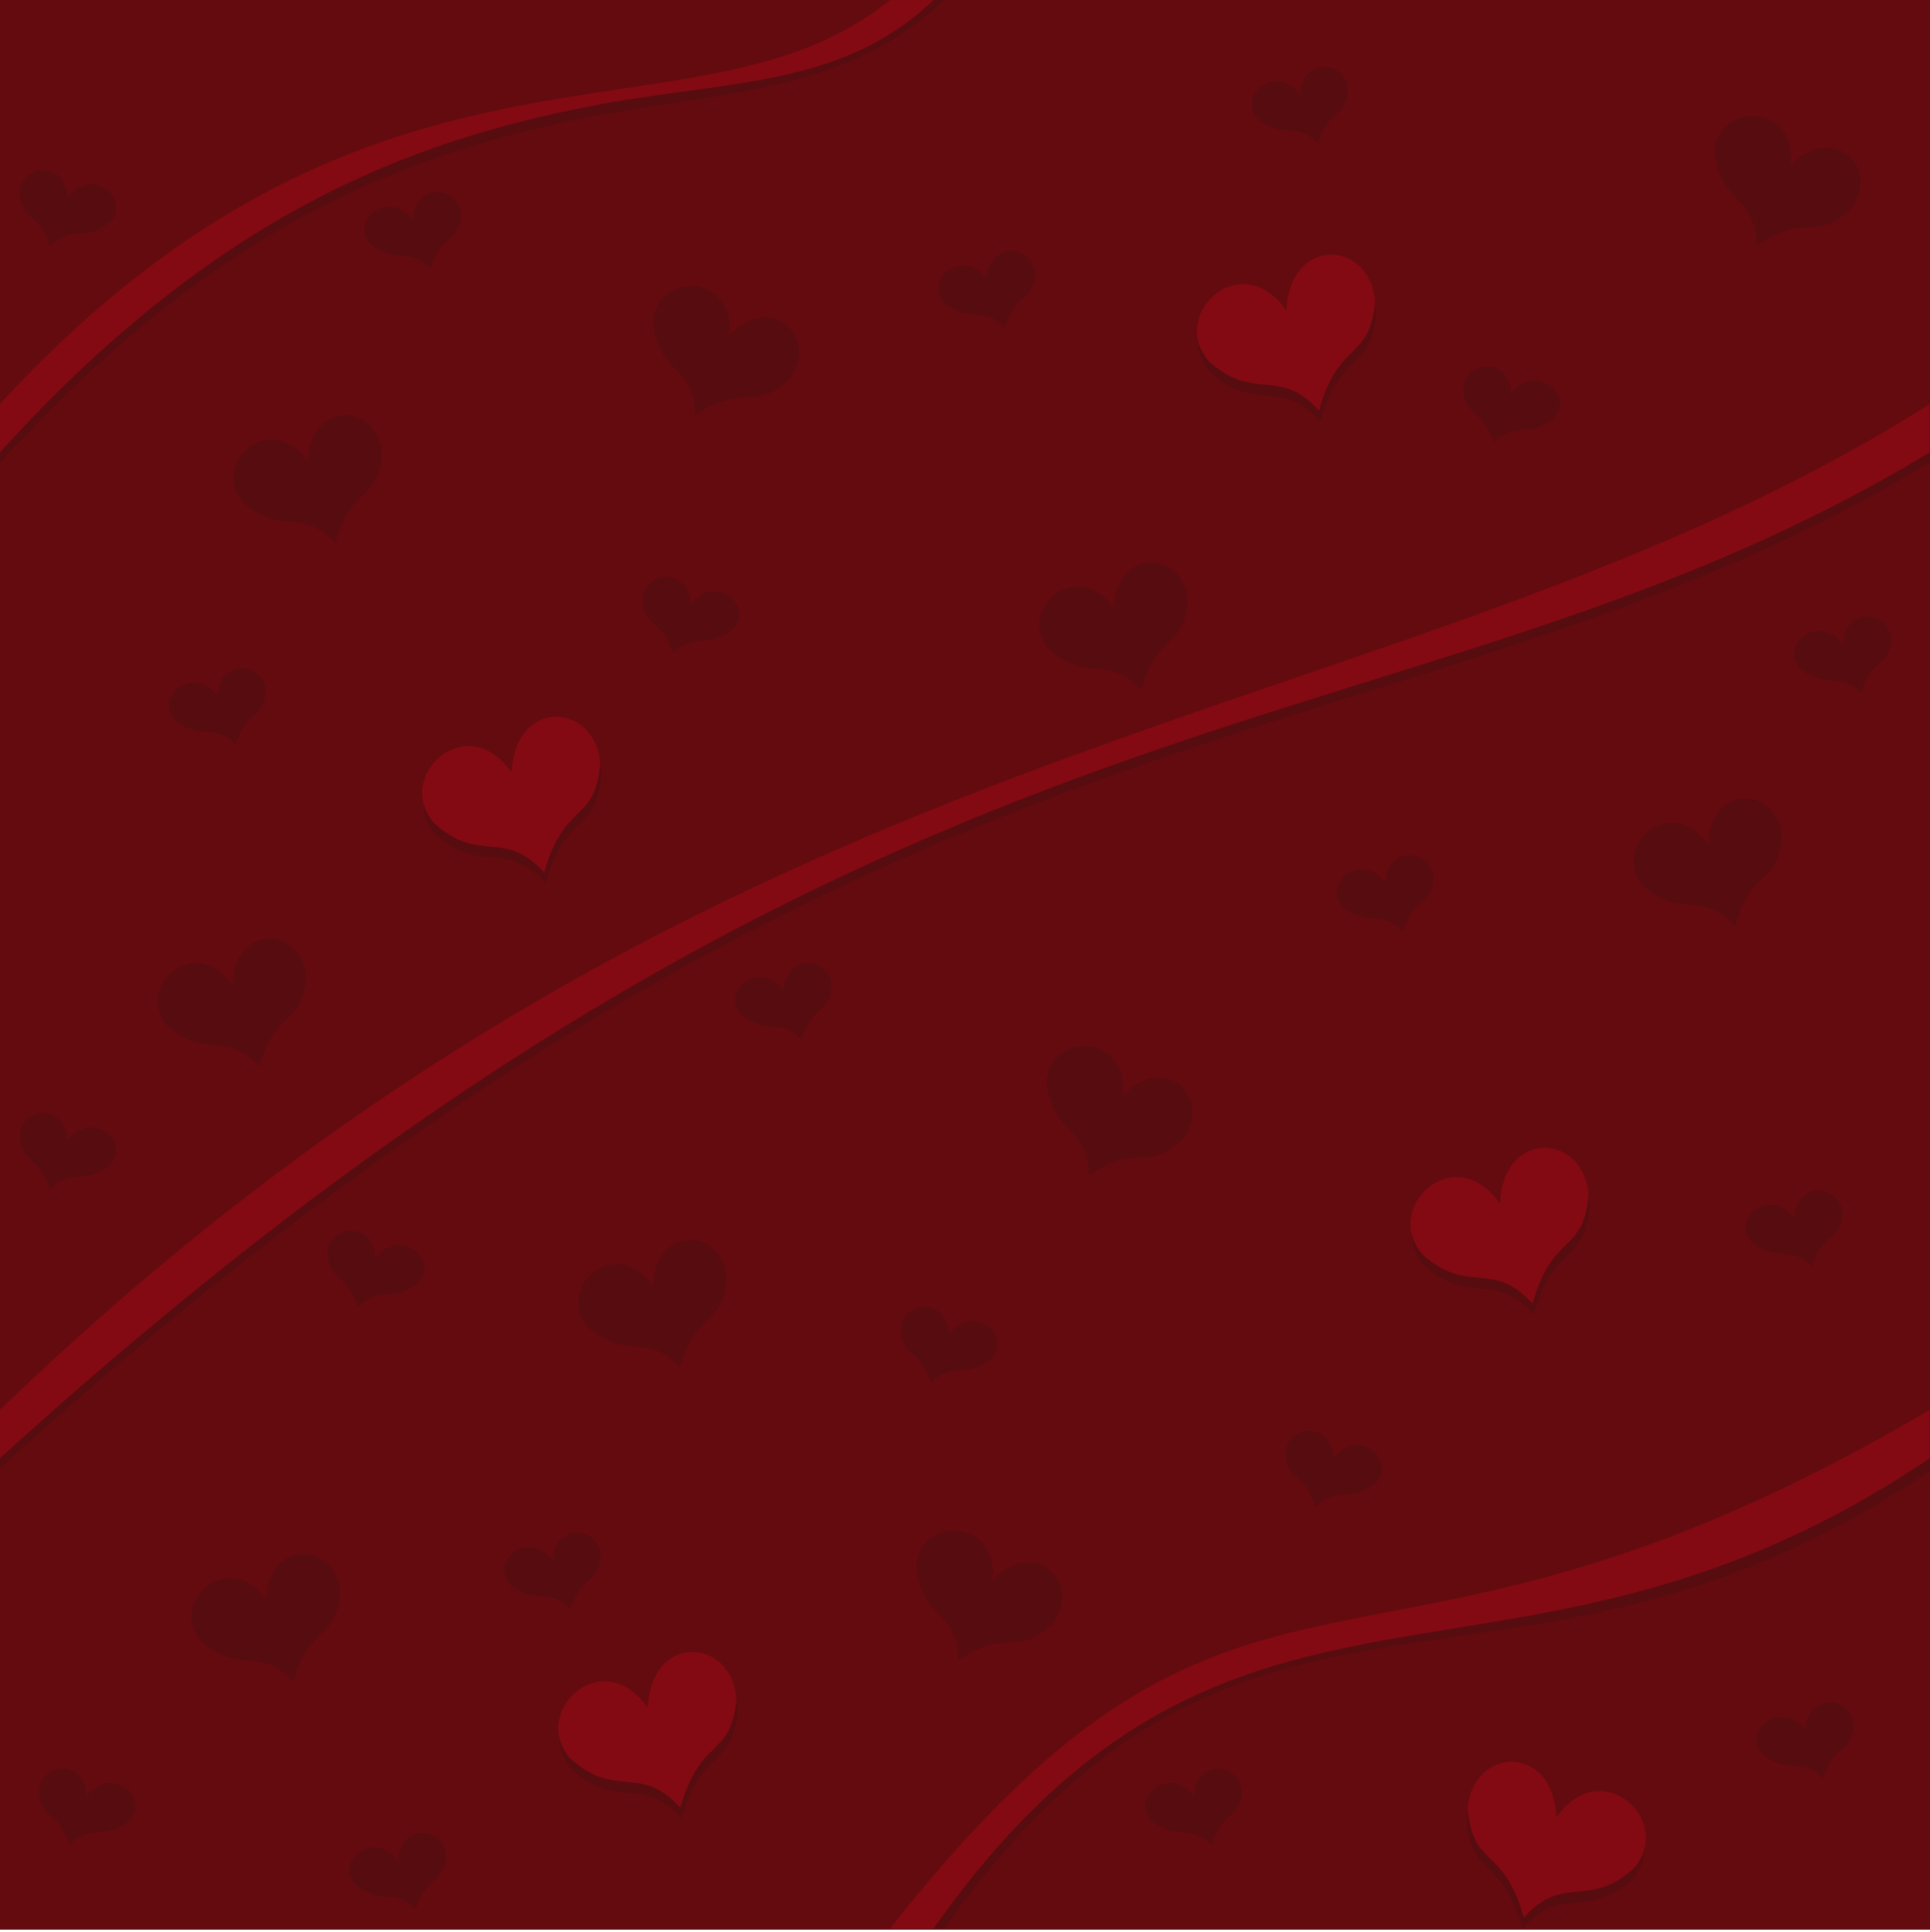 <svg xmlns="http://www.w3.org/2000/svg" viewBox="0 0 200 200.25" version="1.0"><path fill="#640b0f" d="M0 0h200v200H0z"/><path d="M108.68 67.286c3.97 3.596 6.14.447 9.58 4.254 1.73-6.127 4.35-4.151 4.84-9.198-.32-5.268-7.38-5.77-7.66.697-3.86-5.471-10.16.245-6.76 4.247zM67.68 33.483c.59 5.321 4.3 4.401 4.36 9.529 5.36-3.44 6.01-.226 9.72-3.682 3.25-4.16-1.71-9.216-6.2-4.554.73-6.655-7.77-6.541-7.88-1.293zM0 152.179c93.46-84.88 145.31-71.188 199.98-104.25V42.92C144.91 77.809 76.32 73.647 0 147.17v5.009zM92.22 199.892c37.45-47.538 48.75-17.603 107.76-52.425v5.012c-43.59 29.463-70.86 3.103-102.13 47.413h-5.63zM170.24 91.757c3.96 3.596 6.13.447 9.57 4.254 1.74-6.127 4.36-4.151 4.85-9.198-.32-5.268-7.39-5.77-7.67.697-3.85-5.47-10.15.245-6.75 4.247zM108.46 112.254c.6 5.322 4.31 4.401 4.36 9.53 5.36-3.441 6.02-.227 9.73-3.683 3.24-4.16-1.72-9.216-6.21-4.554.73-6.654-7.77-6.541-7.88-1.293zM60.89 137.509c3.96 3.596 6.14.448 9.57 4.254 1.74-6.126 4.36-4.151 4.85-9.197-.32-5.269-7.39-5.77-7.66.696-3.86-5.47-10.16.245-6.76 4.247zM94.95 162.494c.59 5.321 4.31 4.401 4.36 9.529 5.36-3.44 6.01-.226 9.72-3.682 3.25-4.16-1.71-9.216-6.2-4.554.73-6.654-7.77-6.541-7.88-1.293zM20.82 170.063c3.97 3.596 6.14.448 9.58 4.254 1.74-6.127 4.35-4.151 4.85-9.197-.33-5.269-7.39-5.77-7.67.696-3.86-5.47-10.15.245-6.76 4.247zM17.31 106.294c3.97 3.596 6.14.448 9.58 4.254 1.73-6.127 4.35-4.151 4.84-9.197-.32-5.269-7.38-5.77-7.66.696-3.86-5.47-10.16.245-6.76 4.247zM25.15 52.037c3.97 3.597 6.14.448 9.58 4.255 1.74-6.127 4.35-4.152 4.85-9.198-.32-5.268-7.39-5.77-7.67.697-3.86-5.471-10.15.244-6.76 4.246zM0 48.001c22.55-24.936 42.76-32.248 60.91-35.824C75.29 9.344 87.41 9.78 97.85.013h-4.39C73.36 16.362 39.31.183 0 42.882v5.119z" fill-rule="evenodd" fill="#570c10"/><path d="M0 46.882c22.55-24.936 42.76-32.247 60.91-35.824C75.29 8.225 87.03 9.24 96.73.013h-4.51C72.12 16.362 39.31-.829 0 41.87v5.012z" fill-rule="evenodd" fill="#830a13"/><g fill-rule="evenodd"><path d="M125.337 38.512c4.76 4.38 7.36.54 11.48 5.19 2.08-7.48 5.22-5.07 5.81-11.22-.39-6.43-8.86-7.04-9.19.85-4.62-6.67-12.17.3-8.1 5.18z" fill="#570c10"/><path d="M125.207 37.382c4.75 4.38 7.35.54 11.47 5.18 2.09-7.47 5.22-5.06 5.81-11.21-.38-6.43-8.85-7.04-9.18.85-4.63-6.68-12.17.29-8.1 5.18z" fill="#830a13"/></g><g fill-rule="evenodd"><path d="M45.05 86.392c4.76 4.38 7.36.54 11.48 5.19 2.08-7.48 5.22-5.07 5.81-11.22-.39-6.43-8.86-7.04-9.19.85-4.62-6.67-12.17.3-8.1 5.18z" fill="#570c10"/><path d="M44.92 85.262c4.75 4.38 7.35.54 11.47 5.18 2.09-7.47 5.22-5.06 5.81-11.21-.38-6.43-8.85-7.04-9.18.85-4.63-6.68-12.17.29-8.1 5.18z" fill="#830a13"/></g><g fill-rule="evenodd"><path d="M147.468 131.072c4.76 4.38 7.36.54 11.48 5.19 2.08-7.48 5.22-5.07 5.81-11.22-.39-6.43-8.86-7.04-9.19.85-4.62-6.67-12.17.3-8.1 5.18z" fill="#570c10"/><path d="M147.338 129.942c4.75 4.38 7.35.54 11.47 5.18 2.09-7.47 5.22-5.06 5.81-11.21-.38-6.43-8.85-7.04-9.18.85-4.63-6.68-12.17.29-8.1 5.18z" fill="#830a13"/></g><g fill-rule="evenodd"><path d="M59.16 183.322c4.76 4.38 7.36.54 11.48 5.19 2.08-7.48 5.22-5.07 5.81-11.22-.39-6.43-8.86-7.04-9.19.85-4.62-6.67-12.17.3-8.1 5.18z" fill="#570c10"/><path d="M59.03 182.192c4.75 4.38 7.35.54 11.47 5.18 2.09-7.47 5.22-5.06 5.81-11.21-.38-6.43-8.85-7.04-9.18.85-4.63-6.68-12.17.29-8.1 5.18z" fill="#830a13"/></g><g fill-rule="evenodd"><path d="M169.25 194.702c-4.76 4.38-7.36.54-11.48 5.19-2.08-7.48-5.22-5.07-5.81-11.22.39-6.43 8.86-7.04 9.19.85 4.62-6.67 12.17.3 8.1 5.18z" fill="#570c10"/><path d="M169.38 193.572c-4.75 4.38-7.35.54-11.47 5.18-2.09-7.47-5.22-5.06-5.81-11.21.38-6.43 8.85-7.04 9.18.85 4.63-6.68 12.17.29 8.1 5.18z" fill="#830a13"/></g><path d="M0 151.129c93.46-84.88 145.31-71.188 199.98-104.25V41.87C144.91 76.759 76.32 72.597 0 146.12v5.009zM92.22 199.892c37.45-47.538 48.75-18.952 107.76-53.775v5.012c-43.59 29.463-71.99 4.453-103.25 48.763h-4.51z" fill-rule="evenodd" fill="#830a13"/><path d="M177.68 15.864c.59 5.322 4.3 4.401 4.36 9.53 5.36-3.441 6.01-.227 9.72-3.683 3.25-4.16-1.71-9.216-6.2-4.553.73-6.655-7.78-6.541-7.88-1.294zM181.52 128.746c2.59 2.146 4.01.267 6.26 2.538 1.13-3.655 2.84-2.476 3.16-5.487-.21-3.143-4.82-3.443-5 .415-2.52-3.264-6.63.146-4.42 2.534zM139.15 94.007c2.59 2.145 4.01.267 6.25 2.538 1.14-3.655 2.84-2.477 3.17-5.488-.21-3.143-4.83-3.442-5.01.416-2.52-3.264-6.63.146-4.41 2.534zM182.67 181.809c2.59 2.146 4.01.268 6.25 2.539 1.14-3.656 2.84-2.477 3.17-5.488-.21-3.143-4.83-3.443-5.01.416-2.52-3.264-6.63.146-4.41 2.533zM13.42 188.682c-2.59 2.14-4.01.27-6.25 2.54-1.14-3.66-2.85-2.48-3.17-5.49.21-3.144 4.83-3.443 5.01.42 2.52-3.269 6.63.14 4.41 2.53zM18.15 74.629c2.59 2.145 4.01.267 6.25 2.538 1.14-3.655 2.85-2.477 3.17-5.488-.21-3.143-4.83-3.442-5.01.416-2.52-3.264-6.63.146-4.41 2.534zM102.74 140.804c-2.59 2.145-4 .267-6.25 2.538-1.13-3.655-2.84-2.477-3.16-5.488.21-3.143 4.82-3.442 5 .416 2.52-3.264 6.63.146 4.41 2.534zM130.32 12.312c2.59 2.146 4.01.267 6.25 2.538 1.13-3.655 2.84-2.476 3.17-5.487-.21-3.143-4.83-3.443-5.01.415-2.52-3.263-6.63.146-4.41 2.534zM75.98 65.176c-2.59 2.146-4.01.267-6.25 2.538-1.14-3.655-2.85-2.476-3.17-5.487.21-3.143 4.83-3.443 5.01.416 2.52-3.264 6.63.146 4.41 2.533zM142.59 153.663c-2.59 2.146-4.01.267-6.26 2.538-1.13-3.655-2.84-2.477-3.16-5.487.21-3.144 4.82-3.443 5 .415 2.52-3.264 6.63.146 4.42 2.534zM161.02 43.332c-2.59 2.145-4.01.267-6.25 2.538-1.14-3.655-2.85-2.477-3.17-5.488.21-3.143 4.83-3.442 5.01.416 2.52-3.264 6.63.146 4.41 2.534zM52.87 164.249c2.59 2.146 4.01.267 6.26 2.538 1.13-3.655 2.84-2.477 3.16-5.487-.21-3.144-4.82-3.443-5 .415-2.52-3.264-6.63.146-4.42 2.534zM38.37 25.292c2.59 2.145 4 .267 6.25 2.538 1.13-3.655 2.84-2.477 3.16-5.488-.21-3.143-4.82-3.442-5 .416-2.52-3.264-6.63.146-4.41 2.534zM36.84 195.352c2.59 2.15 4.01.27 6.25 2.54 1.14-3.66 2.85-2.48 3.17-5.49-.21-3.14-4.83-3.44-5.01.42-2.52-3.27-6.63.14-4.41 2.53zM119.3 188.682c2.59 2.14 4.01.27 6.25 2.54 1.13-3.66 2.84-2.48 3.16-5.49-.2-3.144-4.82-3.443-5 .42-2.52-3.269-6.63.14-4.41 2.53zM11.42 23.001c-2.59 2.146-4.01.267-6.25 2.538-1.14-3.655-2.85-2.476-3.17-5.487.21-3.143 4.83-3.443 5.01.415 2.52-3.263 6.63.146 4.41 2.534zM11.42 120.729c-2.59 2.146-4.01.267-6.25 2.538-1.14-3.655-2.85-2.476-3.17-5.487.21-3.143 4.83-3.443 5.01.416 2.52-3.264 6.63.146 4.41 2.533zM186.56 69.284c2.59 2.146 4.01.267 6.26 2.538 1.13-3.655 2.84-2.476 3.16-5.487-.21-3.143-4.82-3.443-5 .416-2.52-3.264-6.63.146-4.42 2.533zM43.33 132.945c-2.59 2.146-4.01.267-6.25 2.539-1.13-3.656-2.84-2.477-3.17-5.488.21-3.143 4.83-3.443 5.01.416 2.52-3.264 6.63.146 4.41 2.533zM76.8 105.169c2.59 2.145 4.01.267 6.26 2.538 1.13-3.655 2.84-2.477 3.16-5.488-.21-3.143-4.82-3.442-5 .416-2.52-3.264-6.63.146-4.42 2.534zM97.85 31.4c2.59 2.145 4.01.267 6.26 2.538 1.13-3.655 2.84-2.477 3.16-5.488-.21-3.143-4.82-3.442-5 .416-2.52-3.264-6.63.146-4.42 2.534z" fill-rule="evenodd" fill="#570c10"/></svg>